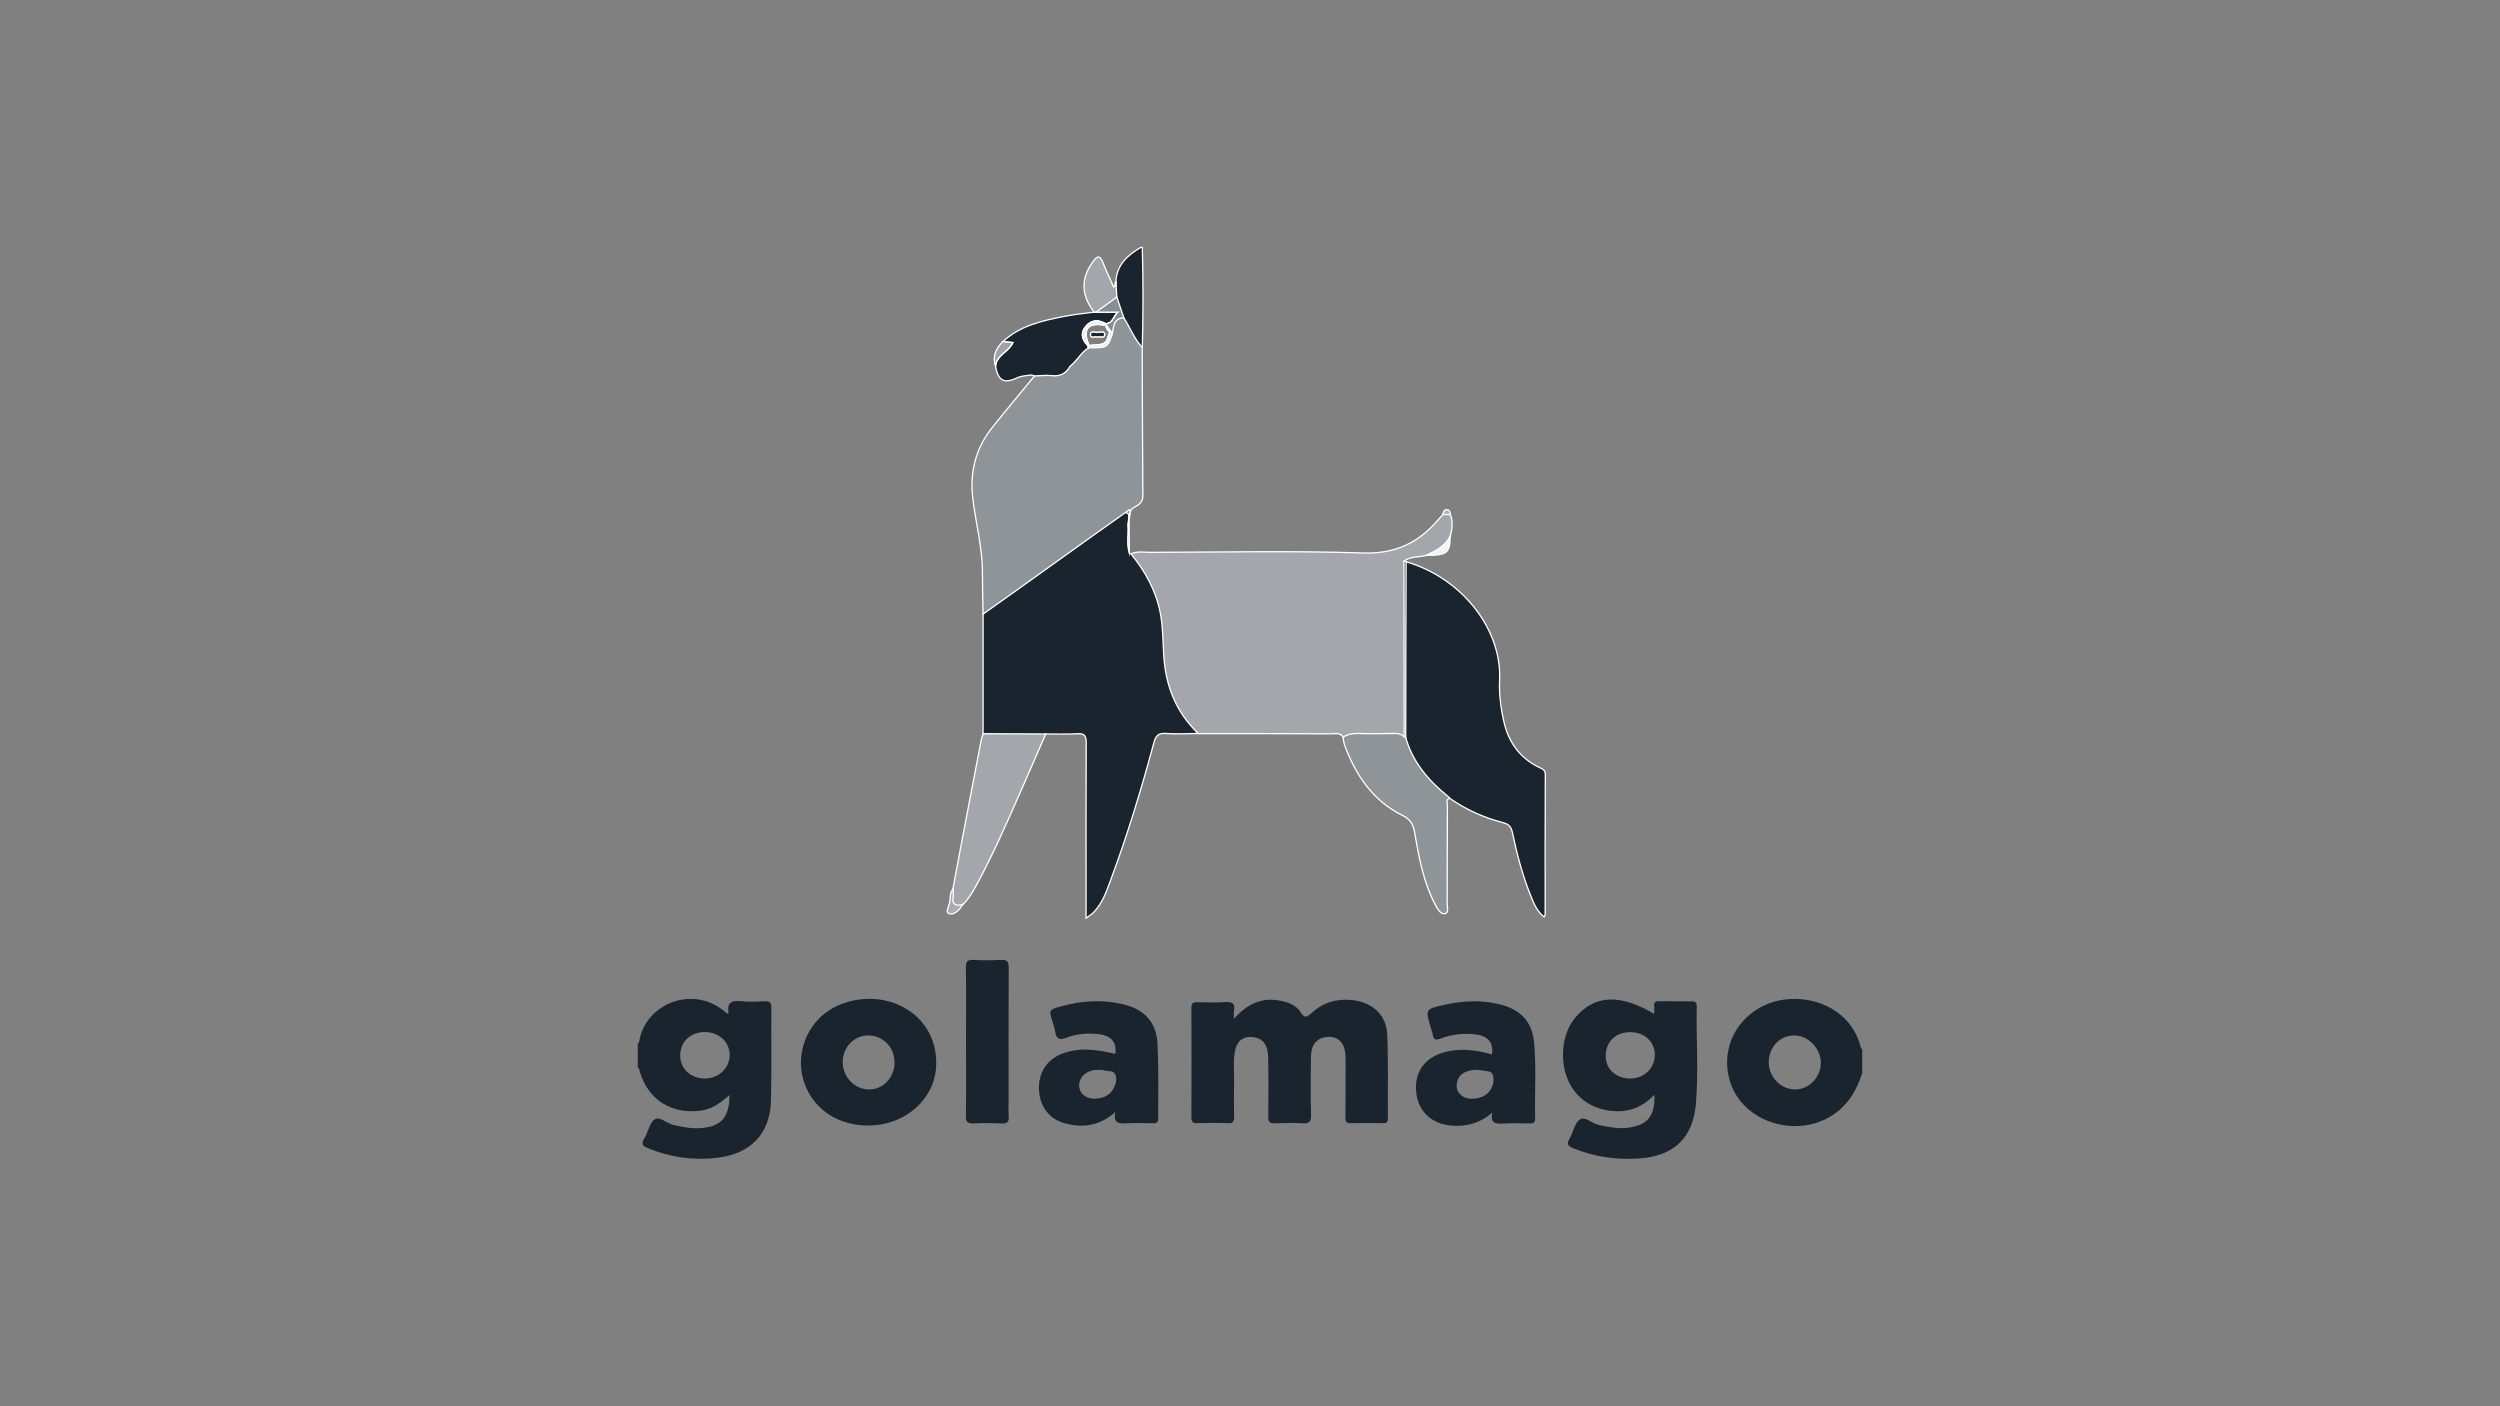 <?xml version="1.0" encoding="utf-8"?>
<!-- Generator: Adobe Illustrator 22.1.0, SVG Export Plug-In . SVG Version: 6.00 Build 0)  -->
<svg version="1.1" id="Layer_1" xmlns="http://www.w3.org/2000/svg" xmlns:xlink="http://www.w3.org/1999/xlink" x="0px" y="0px"
	 viewBox="0 0 1920 1080" style="enable-background:new 0 0 1920 1080;" xml:space="preserve">
<rect x="0" y="0" width="1920" height="1080" fill="#808080" stroke="none"/>
<style type="text/css">
	.st0{fill-rule:evenodd;clip-rule:evenodd;fill:#CACDCF;}
	.st1{fill-rule:evenodd;clip-rule:evenodd;fill:#313A43;}
	.st2{fill:#1A242E;}
	.st3{fill:none;stroke:#1A242E;stroke-width:9.425072e-02;}
	.st4{fill:#212B34;}
	.st5{fill:url(#SVGID_1_);}
	.st6{fill:url(#SVGID_2_);}
	.st7{fill:url(#SVGID_3_);}
	.st8{fill:url(#SVGID_4_);}
	.st9{fill:url(#SVGID_5_);}
	.st10{fill:#FFFFFF;}
	.st11{fill:url(#SVGID_6_);}
	.st12{fill:url(#SVGID_7_);}
	.st13{fill:url(#SVGID_8_);}
	.st14{fill:url(#SVGID_9_);}
	.st15{fill:url(#SVGID_10_);}
	.st16{fill:url(#SVGID_11_);}
	.st17{fill:url(#SVGID_12_);}
	.st18{fill:url(#SVGID_13_);}
	.st19{fill:url(#SVGID_14_);}
	.st20{fill:url(#SVGID_15_);}
	.st21{fill:url(#SVGID_16_);}
	.st22{fill:url(#SVGID_17_);}
	.st23{fill:url(#SVGID_18_);}
	.st24{fill:url(#SVGID_19_);}
	.st25{fill:url(#SVGID_20_);}
	.st26{fill:url(#SVGID_21_);}
	.st27{fill:url(#SVGID_22_);}
	.st28{fill:url(#SVGID_23_);}
	.st29{fill:url(#SVGID_24_);}
	.st30{fill:url(#SVGID_25_);}
	.st31{fill:url(#SVGID_26_);}
	.st32{fill:url(#SVGID_27_);}
	.st33{fill:url(#SVGID_28_);}
	.st34{fill:url(#SVGID_29_);}
	.st35{fill:url(#SVGID_30_);}
	.st36{fill:url(#SVGID_31_);}
	.st37{fill:url(#SVGID_32_);}
	.st38{fill:url(#SVGID_33_);}
	.st39{fill:url(#SVGID_34_);}
	.st40{fill:url(#SVGID_35_);}
	.st41{fill:url(#SVGID_36_);}
	.st42{fill:url(#SVGID_37_);}
	.st43{fill:url(#SVGID_38_);}
	.st44{fill:url(#SVGID_39_);}
	.st45{fill:url(#SVGID_40_);}
	.st46{fill:url(#SVGID_41_);}
	.st47{fill:url(#SVGID_42_);}
	.st48{fill-rule:evenodd;clip-rule:evenodd;fill:url(#SVGID_43_);}
	.st49{fill:#91969B;}
	.st50{fill:#4A525A;}
	.st51{fill-rule:evenodd;clip-rule:evenodd;fill:#1A242E;}
	.st52{fill:none;}
	.st53{fill:#222222;}
	.st54{fill-rule:evenodd;clip-rule:evenodd;fill:#222222;}
	.st55{fill:#485058;}
	.st56{fill:#DADCDE;}
	.st57{fill:#F4F4F5;}
	.st58{fill:url(#SVGID_44_);}
	.st59{fill:#434343;}
	.st60{fill:url(#SVGID_45_);}
	.st61{fill:url(#SVGID_46_);}
	.st62{fill:url(#SVGID_47_);}
	.st63{fill:url(#SVGID_48_);}
	.st64{fill:#2D2D2D;}
	.st65{fill:url(#SVGID_49_);}
	.st66{fill:url(#SVGID_50_);}
	.st67{fill:url(#SVGID_51_);}
	.st68{fill:url(#SVGID_52_);}
	.st69{fill:url(#SVGID_53_);}
	.st70{fill:url(#SVGID_54_);}
	.st71{fill:url(#SVGID_55_);}
	.st72{fill:url(#SVGID_56_);}
	.st73{fill:url(#SVGID_57_);}
	.st74{fill:url(#SVGID_58_);}
	.st75{fill:url(#SVGID_59_);}
	.st76{fill:url(#SVGID_60_);}
	.st77{fill:url(#SVGID_61_);}
	.st78{fill:url(#SVGID_62_);}
	.st79{fill:#D1D3D5;}
	.st80{fill:url(#SVGID_63_);}
	.st81{fill:#464E56;}
	.st82{fill:url(#SVGID_64_);}
	.st83{fill:url(#SVGID_65_);}
	.st84{fill:url(#SVGID_66_);}
	.st85{fill:url(#SVGID_67_);}
	.st86{fill:#6D6D6D;}
	.st87{fill:#FEFEFE;}
	.st88{fill:#BBBBBB;}
	.st89{fill:#C3C3C3;}
	.st90{fill:#595959;}
	.st91{fill:#CCCCCC;}
	.st92{fill:#626262;}
	.st93{fill:#B4B4B4;}
	.st94{fill:#454545;}
	.st95{fill:#6F6F6F;}
	.st96{fill:#4E4E4E;}
	.st97{fill:#505050;}
	.st98{fill:#787878;}
	.st99{fill:#7D7D7D;}
	.st100{fill:#ADADAD;}
	.st101{fill:#999999;}
	.st102{fill:#D3D3D3;}
	.st103{fill:#A4A4A4;}
	.st104{fill:#3F3F3F;}
	.st105{fill:#7A7A7A;}
	.st106{fill:#3D3D3D;}
	.st107{fill:#979797;}
	.st108{fill:#9E9E9E;}
	.st109{fill:#363636;}
	.st110{fill:#8E8E8E;}
	.st111{fill:#888888;}
	.st112{fill:#868686;}
	.st113{fill:#838383;}
	.st114{fill:#A7A7A7;}
	.st115{fill:#FDFDFD;}
	.st116{fill:#AFAFAF;}
	.st117{fill:#727272;}
	.st118{fill:#B6B6B6;}
	.st119{fill:#7F7F7F;}
	.st120{fill:#C1C1C1;}
	.st121{fill:#767676;}
	.st122{fill:#696969;}
	.st123{fill:#5E5E5E;}
	.st124{fill:#555555;}
	.st125{fill:#B2B2B2;}
	.st126{fill:#919191;}
	.st127{fill:#020202;}
	.st128{fill:#010101;}
	.st129{fill:#030303;}
	.st130{fill:#1A242E;stroke:#FFFFFF;stroke-miterlimit:10;}
	.st131{fill:#A3A7AB;stroke:#FFFFFF;stroke-miterlimit:10;}
	.st132{fill:#8F9499;stroke:#FFFFFF;stroke-miterlimit:10;}
	.st133{fill:#232D36;stroke:#FFFFFF;stroke-miterlimit:10;}
	.st134{fill:#28313B;stroke:#FFFFFF;stroke-miterlimit:10;}
	.st135{fill:#9FA3A7;stroke:#FFFFFF;stroke-miterlimit:10;}
	.st136{fill:#F4F4F5;stroke:#FFFFFF;stroke-miterlimit:10;}
	.st137{fill:#A8ACB0;stroke:#FFFFFF;stroke-miterlimit:10;}
	.st138{fill:#B1B5B8;stroke:#FFFFFF;stroke-miterlimit:10;}
	.st139{fill:#888D92;stroke:#FFFFFF;stroke-miterlimit:10;}
	.st140{fill:#EDEDED;stroke:#FFFFFF;stroke-miterlimit:10;}
	.st141{fill:#313A43;}
	.st142{fill:#3A434B;}
	.st143{fill:#353E47;}
	.st144{fill:#384049;}
	.st145{fill:#2F3841;}
	.st146{fill:#414952;}
	.st147{fill:#535B62;}
	.st148{fill:#565D64;}
	.st149{fill:#5A6169;}
	.st150{fill:#4F565E;}
	.st151{fill:#3F474F;}
	.st152{fill:#434B54;}
	.st153{fill:#61686F;}
	.st154{fill:#636A71;}
	.st155{fill:#2C363F;}
	.st156{fill:#28313B;}
	.st157{fill:#5F666D;}
	.st158{fill:#5C646B;}
	.st159{fill:#585F66;}
	.st160{fill:#6A7177;}
	.st161{fill:#6C7379;}
	.st162{fill:#767C82;}
	.st163{fill:#71777D;}
	.st164{fill:#7C8288;}
	.st165{fill:#81878C;}
	.st166{fill:#515960;}
</style>
<g>
	<path class="st2" d="M592.4,773.6c0-4.1-1.6-4.7-5-4.6c-6.2,0.2-12.4,0.6-18.5-0.1c-7.1-0.8-10.7,1.2-9.4,8.9c0,0.2-0.6,0.5-1,0.7
		c-25.4-23.5-63.5-7.7-67.7,22c0,0.3-0.6,0.6-1,0.9v18.5c1.3,0.6,1.2,1.9,1.5,3c6.6,21.8,24.1,32.9,46.7,30.1
		c8.9-1.1,15.5-6.1,22.2-12c0.1,17.1-6.4,24.4-22.4,25.4c-6.9,0.5-13.6-0.9-20.4-2.4c-5.2-1.1-10.7-6.9-14.6-4.3
		c-4.1,2.7-5,9.9-8,14.7c-2.6,4.2-1.2,5.8,2.8,7.4c17.1,7,34.9,9.6,53,7.4c26.1-3,40.8-18.6,41.5-43.8
		C592.7,821.5,592.2,797.5,592.4,773.6z M541.2,828.3c-11-0.1-19-7.7-18.8-18c0.2-10.5,8-17.7,19-17.7c10.9,0.1,19.1,7.8,19,17.8
		C560.3,820.4,551.7,828.4,541.2,828.3z"/>
	<path class="st2" d="M1429.2,804.9c-5.2-23.5-27.6-38.7-53.4-37.7c-35.5,1.4-58.5,34.7-45.9,66.8c11,28,48.8,39.6,75.8,23.5
		c13-7.7,20-19.5,24.5-33.3v-18.5C1429.9,805.4,1429.2,805.2,1429.2,804.9z M1378.4,836.7c-11-0.2-20-9.7-20-20.8
		c0.1-11.9,8.6-20.8,19.8-20.7c10.9,0.1,20.5,10.4,20.2,21.6C1398.1,827.7,1388.9,836.9,1378.4,836.7z"/>
	<path class="st130" d="M877.3,190c0.7,25.6,0.7,51.3,0,76.9c-3.4,0.4-4.2-2.7-5.6-4.6c-4.1-5.6-6.6-12.1-9.9-18.1
		c-2.8-5.2-4.4-10.8-5.8-16.5c-0.9-3.9,1.1-7.6,1-11.4c0.6-12.8,8.9-20.2,18.9-26.2C876.4,190,876.9,190,877.3,190z"/>
	<path class="st131" d="M1113.9,395.2c2.2,5.6,1.3,11.2-0.1,16.8c-2.4,9.5-9.7,12.9-18.4,14.5c-5.7,1.6-12,0.6-17.1,4.4
		c2.2,2.3,2.1,5.2,2.1,8c0,39.8,0,79.6,0,119.4c0,2.4,0.1,4.8-1,7c-0.5,0.9-1.3,1.4-2.3,1.3c-14.8-1.6-29.6-1.8-44.3,0.2
		c-0.4,0.1-0.8-0.4-1.2-0.6c-2.4-3.9-6.3-2.6-9.7-2.6c-33.9-0.2-67.8-0.2-101.6-0.2c-11.4-6.5-17.1-17.4-21.7-28.9
		c-5.1-12.6-7.1-26.1-7.1-39.6c-0.1-23.7-5.7-45.4-21.2-63.9c-1.4-1.6-2.8-3.4-1.6-5.7c5-2.2,10.3-1,15.4-1.1
		c54.3-0.1,108.6-1.3,162.9,0.5c24.9,0.8,42.8-8,57.9-26c1.1-1.3,2.3-2.4,3.4-3.6C1110,393.7,1112,393.6,1113.9,395.2z"/>
	<path class="st130" d="M868.5,425.3c11.1,13.5,19.4,28.5,22.7,45.9c1.9,10.3,1.9,20.7,2.5,31.1c1.2,23.6,9.2,44.4,26.5,61
		c-8.3,0.1-16.6,0.6-24.9,0c-5.7-0.4-7.7,1.8-9.1,7c-9.5,35.4-20.2,70.6-33,105c-3.4,9.1-6.4,18.4-13.5,25.6
		c-1.3,1.3-2.9,2.2-5.6,4.2c0-6.1,0-10.9,0-15.7c0-39.6-0.1-79.3,0.1-118.9c0-5.5-1.3-7.4-7-7c-8,0.5-16.1,0.2-24.2,0.2
		c-2.8,1.5-5.7,2-8.9,2c-10.4,0-20.7,0.1-31.1,0c-2.8,0-5.7,0.1-8-2.1c0-30.6,0-61.2,0-91.8c2.1-3.9,5.7-6.4,9.2-8.7
		c32.1-21.9,63.3-44.9,95.2-67.1c1.9-1.3,4-3.4,6.4-1.9c2,1.3,0.8,4,0.9,6c0.4,8.2-0.7,16.5,0.6,24.7
		C867.6,424.9,868,425.1,868.5,425.3z"/>
	<path class="st132" d="M877.7,380.8c0,4.4-2.5,6.6-5.6,8.2c-4,2-5.1,5-5,9.2c0.2,8.8,0.1,17.6,0.2,26.3c-2.3-6.9-0.5-14-1.1-20.9
		c-0.3-3,2.9-8.5,1.3-12.2c-36.9,26-75.8,54.3-112.5,80.2c-0.2-10.7-0.5-21.3-0.5-32c0-19.6-5.3-38.4-7.5-57.8
		c-2.2-20.1,2.7-38.1,15.3-53.8c10.6-13.3,21.6-26.3,32.4-39.5c4.4-0.1,8.9-0.7,13.2-0.2c6.4,0.7,10.7-1.8,13.8-7.2
		c5.3-4.2,8.4-10.6,14.2-14.2c-0.1-0.4-0.2-0.8-0.3-1.2c0.2-0.1,0.4-0.2,0.7-0.3c0,0,0,0,0,0c0.9-0.2,1.8-0.3,2.7-0.4
		c10-0.5,10.5-0.8,13.3-10.3c0.1-0.2,0.1-0.5,0.2-0.8c0-0.2,0-0.4,0-0.5v0c0.3-2.2,1.4-4,2.4-5.9c0.2-0.4,0.5-0.9,0.7-1.3
		c0.5-0.9,1-1.7,1.6-2.3c1.1-1,2.4-1.4,3.9-0.9h0c0.6,0.2,1.2,0.5,1.9,1c4.9,7.5,8,16.1,14.2,22.8
		C877.4,304.9,877.4,342.9,877.7,380.8z"/>
	<path class="st130" d="M1079.8,431.4c42.9,12.4,73.7,51.9,71.9,90.8c-0.5,10.8,0.9,21.8,3.4,32.5c3.7,15.9,12.6,27.9,27.5,34.9
		c2.5,1.2,4.2,1.9,4.2,5.4c-0.2,35.8-0.1,71.6-0.1,107.5c0,0.4-0.4,0.8-0.8,1.7c-5.6-4.3-8-10.5-10.4-16.5
		c-6.3-15.6-10.5-31.9-14-48.4c-1-4.9-3.3-6.5-7.5-7.6c-14.5-3.8-28.1-9.9-40.5-18.5c-4.3-1.1-7.8-3.6-10.7-6.6
		c-8.8-9.3-16.8-19.3-22.2-31.1c-1.7-3.8-2.3-7.6-1.5-11.7c0-41.5,0-83,0-124.5C1079.1,436.5,1078.3,433.8,1079.8,431.4z"/>
	<path class="st2" d="M947.6,782.5c10.4-11.8,21.8-16.8,36-13.9c5.9,1.2,11.9,3.4,15.1,8.6c3.5,5.8,5.7,3.4,9.2,0.3
		c9-8,19.7-10.9,31.7-9.3c15.1,2.1,25.2,11.5,25.8,26.7c0.9,21.3,0.3,42.7,0.5,64.1c0,2.8-1,3.7-3.7,3.6c-8.3-0.1-16.6-0.2-24.9,0
		c-4.6,0.1-4-2.8-4-5.6c0-15,0.2-29.9,0.1-44.9c-0.1-11-5.7-16.7-14.7-15.7c-7.5,0.9-11.8,6-11.9,15.1c-0.2,15-0.3,29.9,0.1,44.9
		c0.1,5-1.4,6.6-6.3,6.3c-7.1-0.4-14.3-0.3-21.4,0c-4.1,0.2-5.2-1.2-5.2-5.2c0.2-15,0.2-29.9,0-44.9c-0.1-9.4-3.4-14.4-10.1-15.8
		c-7.9-1.7-13.6,1.8-15.3,9.7c-1.8,8.2-0.6,16.6-0.8,24.8c-0.2,8.8-0.2,17.6,0,26.4c0.1,3.6-0.8,5.1-4.7,4.9
		c-7.8-0.3-15.7-0.2-23.5,0c-3.3,0.1-4.6-0.8-4.6-4.4c0.1-28,0.1-56,0-84.1c0-3.5,1.1-4.5,4.5-4.4c7.1,0.2,14.3,0.4,21.4-0.1
		c5.5-0.4,7.9,1.1,6.8,6.9C947.4,777.9,947.6,779.3,947.6,782.5z"/>
	<path class="st2" d="M1303.1,772.7c0.1-2.8-1.2-3.7-3.8-3.7c-8.3,0-16.6,0.1-24.9-0.1c-3.1-0.1-4.4,1-4,4.1c0.2,1.8,0,3.6,0,5.7
		c-26.3-15.7-45.8-14.7-60.6,2.8c-12.8,15.3-12.6,42.9,0.7,58.1c6.3,7.2,14.3,11.5,23.8,13.1c14,2.4,26.1-1.1,36.3-12
		c0.5,16.6-5.1,23.2-20.2,25.4c-7.7,1.1-15.1-0.7-22.5-2.1c-5.2-1-10.5-7.1-14.6-4.2c-4.1,2.8-5,9.9-7.9,14.7
		c-2.6,4.4-0.9,5.8,3.2,7.5c16.1,6.5,32.9,8.9,50.2,7.7c26.3-1.8,41.2-15.3,43.6-41.5C1304.6,823.1,1302.6,797.9,1303.1,772.7z
		 M1252.1,828.3c-10.7,0.1-18.8-7.1-18.9-16.9c-0.2-11,7.3-18.6,18.6-18.7c11.1-0.1,19.1,7.3,19.1,17.5
		C1270.9,820.4,1262.8,828.2,1252.1,828.3z"/>
	<path class="st2" d="M690.3,771.8c-19.4-8.8-45-4.9-59.9,9.1c-14.5,13.7-19.2,34.7-11.9,52.9c7.7,19.1,26.2,30.8,48.5,30.6
		c28.4-0.2,51-20.3,52-46C719.8,797.6,709.1,780.3,690.3,771.8z M667.3,836.7c-11-0.2-20-9.5-20.1-20.8
		c-0.1-11.3,8.3-20.4,19.1-20.7c11.6-0.2,20.6,8.7,20.7,20.6C687.1,827.5,678.2,836.9,667.3,836.7z"/>
	<path class="st2" d="M1178.2,801c-1.5-16.3-10.1-25.6-26.2-29.6c-14.6-3.7-29.2-2.8-43.7,0.5c-13.6,3.1-13.6,3.3-9.6,16.9
		c0.5,1.8,1.3,3.6,1.6,5.5c0.6,4,2.1,4.9,6.2,3.3c8.7-3.4,18-4.3,27.3-3.1c9.2,1.2,13.4,6.7,12,15.3c-12.5-3.6-25.1-5.1-37.8-1.3
		c-14.6,4.5-22,15.6-20.3,30.8c1.5,14.1,11.8,23.8,26.4,25.1c11.9,1.1,22.5-1.7,32-10c-1.7,7.9,2.1,8.9,8.2,8.5
		c6.9-0.4,13.8-0.2,20.6-0.1c3.1,0.1,4.2-1,4.1-4.1C1178.5,839.4,1180,820.1,1178.2,801z M1142.7,839.4c-4.9,5-15.2,6-20.3,1.9
		c-3.8-3-4.4-7.2-3-11.5c1.5-5.1,7-8.1,15-8.2c0.5,0.1,1.8,0,2.9,0.3c3.2,1,8.1-0.1,9.2,3.8C1147.9,830.5,1146.5,835.5,1142.7,839.4
		z"/>
	<path class="st2" d="M888.9,801.2c-0.9-16.3-10-25.9-25.9-29.8c-16.2-4-32.5-2.9-48.5,1.6c-9,2.5-8.9,2.6-6.3,11.4
		c0.8,2.5,1.8,5,2.1,7.5c0.8,5.6,2.9,7.4,8.7,5.1c8-3.2,16.6-3.7,25.2-2.7c9.4,1.1,13.5,6.3,12.4,15.1c-17.4-4.2-28.1-4.4-39.2-0.8
		c-12.3,4.1-19.5,13.9-19.5,26.7c0,13.6,7.3,24.1,20.3,27.5c13.9,3.7,26.8,1.6,38.4-8.8c-1.9,8.6,2.6,9.1,8.7,8.7
		c6.6-0.4,13.3-0.2,19.9,0c2.8,0.1,4.4-0.5,4.3-3.8C889.4,839.6,890,820.4,888.9,801.2z M853.7,838.2c-4.3,5.7-14.7,7.4-20.6,3.5
		c-6.2-4.1-5.6-13.6,1.2-17.7c2.9-1.8,6.1-2.5,9.5-2.3c1.2,0,2.4-0.2,3.5,0.2c3.2,1.1,8-0.2,9.4,3.7
		C858.2,829.9,856.5,834.4,853.7,838.2z"/>
	<path class="st132" d="M1079.6,566.4c5.3,19,17.5,33.1,32.4,45.2c0.5,0.4,1,0.9,1.5,1.4c-3.6,1-1.8,4-1.9,6
		c-0.1,24.9-0.1,49.8-0.2,74.7c0,2.8,1.6,7.3-1.8,8c-3,0.6-5.4-3.3-7-6.3c-9.4-17.6-12.9-37-16.2-56.3c-1.1-6.3-3.5-10-9.2-12.8
		c-22.8-11.3-35.9-30.8-44.5-53.9c-0.7-2-0.9-4.1-1.3-6.2c3.6-2.4,7.5-3,11.8-2.9c9.2,0.3,18.3,0.2,27.5,0c2.9,0,5.6,0.3,7.6,2.6
		C1079,565.5,1079.4,565.7,1079.6,566.4z"/>
	<path class="st131" d="M755.1,563.5c16,0.1,32,0.1,48,0.2c-6.6,15.1-13.1,30.3-19.8,45.4c-10.6,24.1-21.1,48.1-33.7,71.2
		c-2.8,5.2-5.9,10.2-10.1,14.4c-2.1,1.8-4.6,2.8-7.1,1.3c-2.7-1.6-1.9-4.5-1.4-7c0.4-2.1-0.2-4.2,0.8-6.2c2.4-13,4.8-25.9,7.3-38.9
		c4.8-25.3,9.6-50.5,14.5-75.7C753.9,566.6,754.5,565,755.1,563.5z"/>
	<path class="st2" d="M741.9,799.9c0-19,0.2-38-0.1-56.9c-0.1-4.8,1.5-6,6-5.8c6.9,0.4,13.8,0.4,20.6,0c5-0.3,6.4,1.2,6.3,6.3
		c-0.2,33.5-0.1,66.9-0.1,100.4c0,4.5-0.3,9,0.1,13.5c0.4,4.6-1.5,5.6-5.7,5.4c-7.1-0.3-14.2-0.4-21.3,0c-4.6,0.2-6-1.2-5.9-5.9
		C742.1,837.9,741.9,818.9,741.9,799.9z"/>
	<path class="st130" d="M858.6,239.7c-3.4,3.1-3.9,8.9-9.5,8.9c-5.6-3.1-10.8-3.1-15.1,2.1c-4.3,5.1-3,9.9,1.3,14.4
		c0.2,0.2,0.3,0.5,0.4,0.8c0.1,0.4,0.2,0.8,0.3,1.2c-5.8,3.7-8.9,10.1-14.2,14.2c-3,5.4-7.3,7.9-13.8,7.2c-4.4-0.5-8.8,0.1-13.2,0.2
		c-0.9-0.2-1.9-0.5-2.8-0.7c-3.7,0.6-7.3,0.5-10.9,2.2c-10.1,4.8-14.5,2.2-16.6-9.1c0.9-8.5,10.1-10.8,13.3-17.9
		c-2.7-0.2-5.2-0.5-7.7-0.7c13.4-12.6,30.5-16.2,47.6-19.6c7.4-1.4,14.9-2.2,22.4-3.2h0c0.5,0,1.1,0,1.6,0.1H858.6z"/>
	<path class="st133" d="M777.8,263.1c-3.2,7.1-12.4,9.5-13.3,17.9c-1.5-5.1,2.2-7.7,5.1-10.7c1.8-1.8,3.6-3.7,5.8-5.5
		c-1.7-1.1-4.2-0.4-5.2-2.4C772.6,262.7,775,262.9,777.8,263.1z"/>
	<path class="st133" d="M859.6,239.6L859.6,239.6c0.1,0.8-0.3,1.8-1.3,2.9c-0.4,0.4-0.7,0.9-1,1.5c-0.8,1.2-1.4,2.5-2.3,3.6
		c-1.1,1.4-2.6,2.4-5,2.3h-0.1c-0.2,0-0.5,0-0.7,0c-1-0.1-1.9-0.3-2.8-0.4c-10.7-1.5-14.6,3.4-10.9,13.6c0.3,0.9,0.8,1.7,0.8,2.6
		c0,0.5-0.1,0.9-0.4,1.4c-0.1-0.4-0.2-0.8-0.3-1.2c-0.1-0.3-0.2-0.6-0.4-0.8c-4.3-4.5-5.6-9.3-1.3-14.4c4.3-5.1,9.6-5.2,15.1-2.1
		c5.6,0,6.1-5.8,9.5-8.9h-16.8c-0.5,0-1.1,0-1.6-0.1c0.6-0.6,1.3-1,2-1.2c0.5-0.1,1.1-0.2,1.7-0.2c0.8-0.1,1.5-0.2,2.3-0.2
		c0,0,0,0,0,0c3.1-0.3,6.2-0.4,9.2-0.6c1.7-0.1,3.1,0.3,3.8,1.2l0,0C859.4,238.8,859.6,239.2,859.6,239.6z"/>
	<path class="st131" d="M857.7,228.1c-0.4,0.6-0.7,1.2-1.1,1.8c-2.6,3.8-6.3,6.2-10.4,8c0,0,0,0,0,0c-1.4,0.7-2.9,1.2-4.4,1.8
		c-0.5,0-1.1,0-1.6-0.1h0c-10.1-13.3-10.2-26.1-0.5-39c2.9-3.9,4.9-4.9,7.1,0.5c2.6,6.5,5.6,12.8,8.5,19.3c2-0.8,0.4-3.2,1.8-4.2v0
		C857.2,220.2,857.5,224.2,857.7,228.1z"/>
	<path class="st134" d="M1079.6,566.4c-0.4-0.1-0.8-0.3-1.2-0.5c0-45-0.1-90-0.1-135.1c0.5,0.2,1,0.3,1.6,0.5
		C1079.7,476.4,1079.6,521.4,1079.6,566.4z"/>
	<path class="st135" d="M777.8,263.1c-3.2,7.1-12.4,9.5-13.3,17.9c-2.4-7.5,0.5-13.4,5.6-18.6C772.6,262.7,775,262.9,777.8,263.1z"
		/>
	<path class="st136" d="M1095.3,426.5c7.3-3.3,14.4-7,18.4-14.5C1113.7,424.7,1111.2,426.6,1095.3,426.5z"/>
	<path class="st137" d="M731.9,682.8c0.1,1.9,0.4,3.8,0.1,5.6c-1,6.5,2.2,7.6,7.5,6.2c-2.7,3.9-6.4,8.7-10.8,7
		c-3.1-1.2,0.8-6.6,0.9-10.2C729.7,688.5,729.8,685.3,731.9,682.8z"/>
	<path class="st138" d="M1113.9,395.2c-1.9,0-3.9-0.1-5.8-0.1c0.4-1.9,1-4,3.4-3.7C1113.1,391.6,1114,393.4,1113.9,395.2z"/>
	<path class="st139" d="M863.1,244.1c-0.5,0-0.9,0.1-1.3,0.1c-6.5,0.9-6.5,6.7-7.5,11.7c-0.7-0.3-1.4-0.7-2-1.1
		c-1.7-1.2-2.8-2.8-3.1-5c-0.1-0.4-0.1-0.8-0.1-1.2c5.6,0,6.1-5.8,9.5-8.9h-16.8c0.7-0.5,1.4-1,2.1-1.5c4.2-3,8.3-6,12.5-9.1
		c0.4-0.3,0.9-0.6,1.3-1C859.5,233.5,861.3,238.8,863.1,244.1z"/>
	<path class="st140" d="M848.4,256.8c-0.1,3.4-3.7,1.2-5.7,2c-1.8-0.8-5.3,1.4-5.2-1.7c0.1-3.4,3.6-1.6,5.7-1.8
		C845,255.2,848.4,254.2,848.4,256.8z"/>
	<path class="st140" d="M852.6,253.6L852.6,253.6c-0.9-1.2-1.8-2.4-2.6-3.7c-0.3-0.4-0.6-0.8-0.9-1.3c-5.6-3.1-10.8-3.1-15.1,2.1
		c-4.3,5.1-3,9.9,1.3,14.4c0.2,0.2,0.3,0.5,0.4,0.8c0.1,0.4,0.2,0.8,0.3,1.2c14.6,0,14.6,0,18.4-11
		C853.8,255.1,853.2,254.4,852.6,253.6z M839,265.2c-0.9,0.1-1.8,0.1-2.7,0.4c0-0.9-0.5-1.7-0.8-2.6c-3.7-10.2,0.3-15.1,10.9-13.6
		c0.9,0.1,1.9,0.4,2.8,0.4c0.3,2.2,1.4,3.8,3.1,5C849.6,264.4,849,264.7,839,265.2z"/>
	<path class="st130" d="M848.4,256.8c-0.1,3.4-3.7,1.2-5.7,2c-1.8-0.8-5.3,1.4-5.2-1.7c0.1-3.4,3.6-1.6,5.7-1.8
		C845,255.2,848.4,254.2,848.4,256.8z"/>
</g>
</svg>

